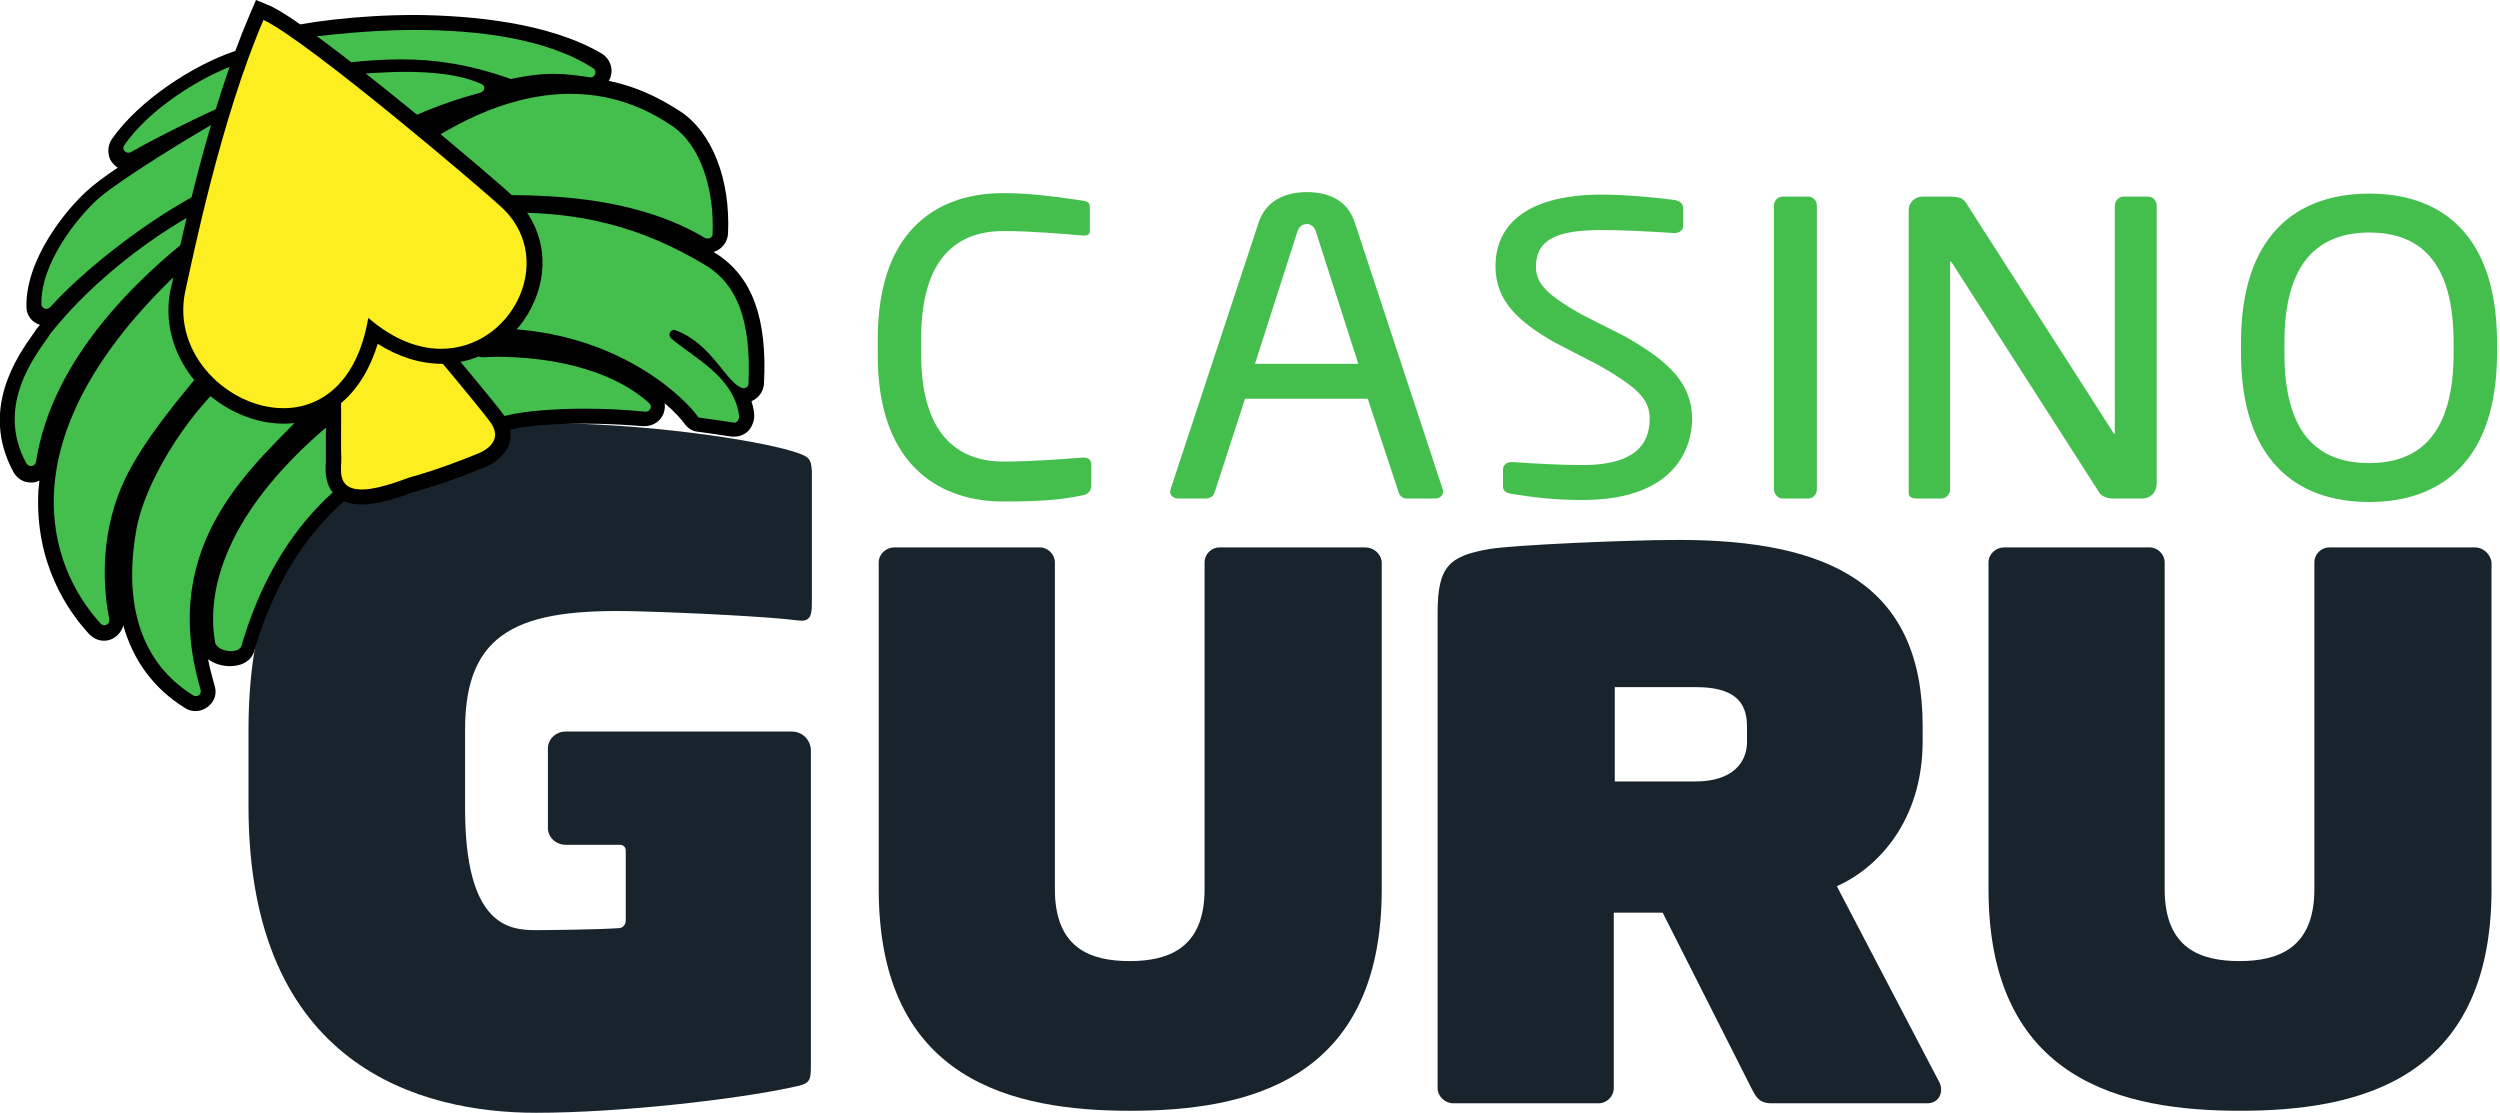 <svg width="501" height="223" viewBox="0 0 501 223" fill="none" xmlns="http://www.w3.org/2000/svg">
<g clip-path="url(#clip0_2_5)">
<path d="M216.8 99.3C212.8 100.1 209.1 100.5 201 100.5C189.3 100.5 175.9 94.2 175.9 71.2V68C175.9 44.7 189.3 38.7 201 38.7C207 38.7 212.8 39.6 216.9 40.2C217.8 40.3 218.4 40.6 218.4 41.4V46.2C218.4 46.8 218.2 47.2 217.3 47.2C217.2 47.2 217.1 47.2 217 47.2C213.6 46.9 206.6 46.3 201.1 46.3C191.8 46.3 184.6 51.7 184.6 67.8V71C184.6 86.9 191.8 92.5 201.1 92.5C206.5 92.5 213.3 92 216.8 91.7C216.9 91.7 217.1 91.7 217.2 91.7C218.2 91.7 218.7 92.2 218.7 93.2V97.1C218.7 98.6 217.9 99.1 216.8 99.3Z" fill="#44BE4C"/>
<path d="M287.5 99.9H281.9C281 99.9 280.5 99.3 280.3 98.7L274.1 79.9H249.5L243.4 98.7C243.2 99.4 242.5 99.9 241.7 99.9H236.1C235.2 99.9 234.5 99.3 234.5 98.6C234.5 98.4 234.5 98.2 234.6 98L252.2 44.7C253.8 39.7 258.3 38.5 261.9 38.5C265.4 38.5 269.9 39.6 271.5 44.6L289.1 98C289.2 98.2 289.2 98.4 289.2 98.6C289.1 99.3 288.6 99.9 287.5 99.9ZM263.7 46.4C263.4 45.5 262.8 44.9 261.9 44.9C260.9 44.9 260.3 45.5 260 46.4L251.5 72.9H272.2L263.7 46.4Z" fill="#44BE4C"/>
<path d="M362.4 99.9H357.2C356.3 99.9 355.5 99 355.5 98V41.2C355.5 40.3 356.2 39.4 357.2 39.4H362.4C363.3 39.4 364.1 40.2 364.1 41.2V98C364.1 99 363.4 99.9 362.4 99.9Z" fill="#44BE4C"/>
<path d="M429.4 99.9H423.5C422 99.9 420.9 99.3 420.5 98.4L391.2 52.7C391.1 52.5 391 52.4 390.9 52.4C390.8 52.4 390.8 52.5 390.8 52.7V98.1C390.8 99 390 99.9 389.1 99.9H384.2C383.3 99.9 382.5 99.7 382.5 98.8V42.1C382.5 40.6 383.7 39.4 385.3 39.4H390.5C393.2 39.4 393.6 39.9 394.4 41.3L423.5 86.7L423.7 87C423.8 87 423.8 86.8 423.8 86.7V41.2C423.8 40.3 424.6 39.4 425.5 39.4H430.5C431.5 39.4 432.2 40.3 432.2 41.2V97.1C432.1 98.7 430.9 99.9 429.4 99.9Z" fill="#44BE4C"/>
<path d="M474.8 100.6C459.9 100.6 449.1 91.9 449.1 70.8V68.6C449.1 47.5 459.9 38.8 474.8 38.8C489.7 38.8 500.4 47.5 500.4 68.6V70.8C500.4 91.8 489.7 100.6 474.8 100.6ZM491.7 68.6C491.7 52.7 485.2 46.6 474.8 46.6C464.5 46.6 457.8 52.7 457.8 68.6V70.8C457.8 86.7 464.3 92.8 474.8 92.8C485.1 92.8 491.7 86.7 491.7 70.8V68.6Z" fill="#44BE4C"/>
<path d="M158.7 90.4C150.7 88 128.8 84.8 109.2 84.8C85.1 84.8 49.8 93.1 49.8 146.2V161.6C49.8 213.8 84.4 223 107.4 223C124.4 223 147.6 220.3 158.7 217.9C162 217.2 162.5 217 162.5 213.9V150.4C162.5 148.3 160.8 146.6 158.7 146.6H146.1H129H113.4C111.4 146.6 109.8 148.1 109.8 150V165.9C109.8 167.8 111.4 169.3 113.4 169.3H124.3C124.9 169.3 125.4 169.8 125.4 170.4V184.5C125.4 185.3 124.8 186 124 186C119.8 186.3 108.9 186.4 107.5 186.4C102.1 186.4 93.2 185.7 93.2 162V146.2C93.2 126.3 104.3 121.9 127.5 122.5C138.7 122.8 154.1 123.6 159.6 124.3C162.1 124.7 162.7 123.8 162.7 121V94.4C162.5 92 162.4 91.5 158.7 90.4Z" fill="#19232C"/>
<path d="M273.6 109.7H244.4C242.8 109.7 241.4 111 241.4 112.7V178.2C241.4 190 234.2 192.6 226.4 192.6C218.6 192.6 211.4 190.1 211.4 178.2V112.7C211.4 111.1 210 109.7 208.4 109.7H179.2C177.6 109.7 176.1 111 176.1 112.7V178.2C176.1 216.7 203.2 222.6 226.5 222.6C249.7 222.6 276.9 216.8 276.9 178.2V112.7C276.8 111 275.3 109.7 273.6 109.7Z" fill="#19232C"/>
<path d="M496 109.7H466.8C465.2 109.7 463.8 111 463.8 112.7V178.2C463.8 190 456.6 192.6 448.8 192.6C441 192.6 433.8 190.1 433.8 178.2V112.7C433.8 111.1 432.4 109.7 430.8 109.7H401.6C400 109.7 398.5 111 398.5 112.7V178.2C398.5 216.7 425.6 222.6 448.9 222.6C472.1 222.6 499.3 216.8 499.3 178.2V112.7C499.1 111 497.6 109.7 496 109.7Z" fill="#19232C"/>
<path d="M368.1 177.6C376.2 174 385.3 164.6 385.3 148.5V145.5C385.3 117.2 366.6 108.2 336.4 108.2C326.1 108.2 303.7 109.2 298.6 110C290.5 111.4 288.1 113.4 288.1 122.7V218.1C288.1 219.7 289.6 221.1 291.2 221.1H320.4C322 221.1 323.4 219.7 323.4 218.1V182.9H333.2L351 218.1C351.8 219.6 352.4 221.1 355 221.1H386.3C387.7 221.1 389 220.1 389 218.4C389 217.9 388.9 217.3 388.6 216.8L368.1 177.6ZM350.1 148.7C350.1 152.8 347.2 156.6 339.8 156.6H323.6V137.7H339.8C347.4 137.7 350.1 140.5 350.1 145.6V148.7Z" fill="#19232C"/>
<path d="M325.6 67.4L316.9 63C310.6 59.4 307.8 57.1 307.8 53.5C307.8 48.2 311.6 46.1 320.9 46.1C324.6 46.1 329.5 46.3 335.4 46.7H335.6C336.6 46.7 337.3 46.1 337.3 45.2V41.7C337.3 41.1 337 40.4 335.7 40.1C332.8 39.7 326.3 39 321 39C307.3 39 299.7 44.1 299.7 53.4C299.7 60.4 304.4 64.5 311.5 68.6L320.6 73.3C328 77.6 330.6 79.9 330.6 83.9C330.6 90.1 326.2 93.2 317.1 93.2C313.3 93.2 307.2 92.9 303.2 92.6H302.9C301.9 92.6 301.2 93.2 301.2 94.1V97.3C301.2 98.3 301.5 98.7 303 99H303.1C306.9 99.6 311.2 100.2 317.1 100.2C337.5 100.2 339.1 87.7 339.1 83.9C339 77.4 335.4 72.9 325.6 67.4Z" fill="#44BE4C"/>
<path d="M39.2 141.2C38.7 141.2 38.3 141.1 37.9 140.8C27.2 134.1 22.9 122.2 25.7 106.2C27.4 96.4 36 82.5 45.2 74.4C49 71.1 52.4 68.4 55.5 66.3C55.1 65.6 54.7 64.7 54.4 64C53.9 64.9 53.2 65.7 52.5 66.4C49.1 69.6 47.6 70.3 46.4 70.3C46.3 70.3 46.2 70.3 46.1 70.3C45.9 70.5 45.2 71.1 43.4 73.4L43.1 73.7C36.4 81.7 30.1 89.3 26.5 96.8C21.3 107.6 22.3 118.5 23.4 124.1C23.5 124.8 23.4 125.6 22.9 126.1C22.4 126.7 21.7 127 21 127C20.3 127 19.7 126.7 19.2 126.2C5.8 111.6 2.4 85.2 33.5 55L33.7 54.9C38.2 51.2 44.2 46.9 47.6 44.6C47.5 44.3 47.5 43.9 47.5 43.6C45.6 44.9 43.2 46.5 40.2 48.6C22 62.9 11.5 78 9 93.3C8.8 94.5 7.8 95.4 6.6 95.4C5.7 95.4 4.9 94.9 4.4 94.1C-2 82.5 5.3 72.2 8.4 67.8C8.6 67.5 8.9 67.1 9 66.9L9.1 66.8C20.9 51.9 38 41.8 44 39.5C45.1 39.1 46.2 38.7 47.2 38.5C47.2 38.3 47.2 38.1 47.2 37.9C37.3 41.3 20.7 53.1 11.5 63.2C11 63.7 10.4 64 9.7 64C8.4 64 7.3 63 7.2 61.6C6.9 52.6 14.8 43.1 19 39.3C21.6 37 28.8 32.2 36.4 27.6C33.2 29.2 29.9 30.9 27.3 32.4C26.9 32.6 26.5 32.7 26.1 32.7C25.2 32.7 24.3 32.2 23.9 31.4C23.5 30.6 23.5 29.6 24.1 28.9C29.4 21.3 40 14.6 47.8 11.9C48.5 11.7 49.3 11.5 50.1 11.5C51.6 11.5 53.3 11.9 55 12.8L56.6 12.6C56.5 12.5 56.5 12.5 56.4 12.4C55.7 11.5 55.4 10.3 55.6 9.2C55.8 8.3 56.4 7.5 57.3 7.3C61.1 6.2 71.7 4.6 83.6 4.6C94.7 4.6 110 6 120.2 12.6C121.1 13.2 121.5 14.3 121.2 15.4C120.9 16.5 119.9 17.2 118.8 17.2C118.7 17.2 118.5 17.2 118.4 17.2C116.3 16.8 114 16.5 111.4 16.5C108.9 16.5 106.3 16.8 103.3 17.5C103.1 17.5 102.9 17.6 102.8 17.6C102.5 17.6 102.2 17.6 102 17.5C100.8 17.1 99.6 16.7 98.5 16.4C99 16.9 99.2 17.5 99.2 18.2C99.1 19.2 98.4 20.1 97.3 20.4C91 22 83.8 24.9 79.5 27.4L82.1 30C93.6 21.8 104.6 17.7 115 17.7C126 17.7 133 22.3 136 24.3C141.9 28.1 145.4 37.2 145 47.5C144.9 48.8 143.9 49.9 142.5 49.9C142.1 49.9 141.6 49.8 141.2 49.5C128.7 42.1 113.7 41.1 102 41.1C99.4 41.1 96.8 41.2 94.6 41.2H93.6C93.8 41.4 94 41.7 94.1 42.1C97.5 41.9 100.6 41.7 103.4 41.7C118.5 41.7 130.8 45.1 143.2 52.7C149.9 57 152.7 64.9 152.1 77.5C152 78.8 150.9 79.9 149.7 79.9C149.5 79.9 149.3 79.9 149.1 79.8C149.6 80.9 150 82.2 150.2 83.5C150.3 84.4 150.1 85.2 149.5 85.9C149 86.4 148.4 86.7 147.7 86.7C147.6 86.7 147.5 86.7 147.3 86.7C144.3 86.2 143.2 86.1 140.4 85.7C139.5 85.6 139 84.9 138.8 84.6C136.6 81.4 123.9 69.1 102.3 67.8H102.2L98.6 70.5C99 70.5 99.4 70.5 99.8 70.5C107.6 70.5 122.2 71.8 131.5 80.2C132.2 80.9 132.5 81.9 132.1 82.9C131.7 83.9 130.8 84.5 129.7 84.5C129.6 84.5 129.5 84.5 129.5 84.5C125.7 84.1 121.6 83.9 117.6 83.9C111.4 83.9 105.7 84.4 102.4 85.1C101.7 85.3 100.8 85.5 99.7 85.7C88.1 88 60.8 93.5 50.1 130.3C49.7 131.6 48.4 132.4 46.6 132.4C44.5 132.4 42.3 131.4 42 129.4C40.6 121.1 41.7 104.2 65.7 84.1L64.6 82.1L63.7 83.1C62.5 84.4 61.1 85.7 59.7 87.2C49.1 97.9 34.5 112.5 42.1 138.3C42.3 139.1 42.2 139.8 41.7 140.5C40.7 140.8 40 141.2 39.2 141.2Z" fill="#44BE4C"/>
<path d="M83.2 6C95.7 6 109.7 7.7 118.9 13.7C119.7 14.2 119.3 15.5 118.4 15.5C118.3 15.5 118.3 15.5 118.2 15.5C115.7 15.1 113.4 14.8 110.9 14.8C108.4 14.8 105.8 15.1 102.5 15.8C102.4 15.8 102.4 15.8 102.3 15.8C102.2 15.8 102.1 15.8 102 15.7C94 12.9 87.2 11.9 80.5 11.9C77.1 11.9 73.7 12.1 70.1 12.5C69.4 12.6 69 13.3 69.3 13.9L69.5 14.3C69.7 14.6 70 14.9 70.4 14.9C72.8 14.8 76.9 14.4 81.3 14.4C86.5 14.4 92.2 14.9 96.4 16.8C97.4 17.2 97.2 18.3 96.2 18.6C89.6 20.3 81.9 23.4 77.4 26.1C76.9 26.4 76.8 27.1 77.1 27.5L80.5 30.9C80.7 31.1 81 31.3 81.3 31.3C81.5 31.3 81.7 31.2 81.9 31.1C95 21.7 105.8 18.8 114.3 18.8C124.7 18.8 131.6 23.2 134.5 25.1C140.4 28.9 143.2 38 142.8 46.9C142.8 47.5 142.3 47.8 141.8 47.8C141.6 47.8 141.5 47.8 141.3 47.7C128.7 40.2 113.5 39.1 101.3 39.1C97.7 39.1 94.4 39.2 91.4 39.2C90.5 39.2 90.1 40.3 90.8 40.9L91.7 41.6C91.8 41.7 91.9 41.9 92 42L92.1 42.4C92.2 42.8 92.6 43 93 43C93 43 93 43 93.1 43C96.3 42.8 99.5 42.6 102.7 42.6C115.4 42.6 127.9 44.9 141.8 53.4C147.4 57 150.6 63.7 150 76.9C150 77.4 149.5 77.8 149.1 77.8C149 77.8 149 77.8 148.9 77.8C145.6 77 142.8 68.9 135.4 66.2C135.3 66.2 135.2 66.1 135.1 66.1C134.3 66.1 133.8 67.2 134.5 67.8C139 71.7 147 75.4 148.1 83.2C148.2 83.9 147.8 84.7 147.2 84.7H147.1C144 84.2 142.9 84.1 140.2 83.7C140 83.7 139.8 83.5 139.7 83.3C138 80.8 125.4 67.2 102 65.9C101.8 65.9 101.6 65.8 101.5 65.8L96 69.9C95.2 70.5 95.6 71.6 96.6 71.6C97.5 71.6 98.4 71.5 99.4 71.5C109.2 71.5 122 73.5 130.1 80.8C130.8 81.4 130.3 82.5 129.4 82.5H129.3C125.3 82.1 121.2 81.9 117.3 81.9C110.9 81.9 105.1 82.4 101.8 83.2C93.2 85.3 60.4 88.3 48.4 129.4C48.2 130.1 47.3 130.5 46.3 130.5C44.9 130.5 43.3 129.8 43.1 128.7C41.7 120.8 42.8 104.4 66.6 84.6C67 84.3 67.1 83.8 66.8 83.4C66.3 82.5 65.8 81.5 65.1 80.3C64.9 80 64.6 79.8 64.2 79.8C63.9 79.8 63.7 79.9 63.5 80.1C63 80.6 62.6 81.1 62.1 81.6C51.9 92.6 31.3 108.1 40.2 138.2C40.4 138.9 39.9 139.5 39.3 139.5C39.1 139.5 39 139.5 38.8 139.4C27.9 132.7 24.8 120.6 27.3 106.3C28.8 97.3 36.9 83.5 46.3 75.4C50.4 71.8 53.9 69.1 56.8 67.1C57.2 66.8 57.3 66.3 57.1 65.9C56.5 64.8 55.9 63.5 55.3 62.2C55.1 61.8 54.8 61.6 54.4 61.6C54.1 61.6 53.7 61.8 53.6 62.1C53.1 63.2 52.4 64.2 51.5 65C48.2 68.2 47.1 68.5 46.4 68.5C46.2 68.5 46.1 68.5 46 68.5C45.4 68.5 44.8 68.8 42.2 72.2C35.4 80.4 28.9 88.1 25.1 95.9C20.3 105.9 20.4 116.5 21.9 124.1C22 124.8 21.5 125.3 20.9 125.3C20.7 125.3 20.4 125.2 20.2 125C9.7 113.6 1 88.4 34.4 55.9C34.4 55.9 34.4 55.9 34.5 55.8C39 52 45 47.8 48.5 45.3C48.8 45.1 49 44.7 48.9 44.3C48.7 43.1 48.5 41.8 48.5 40.5C46.9 41.6 44 43.6 39 46.9C39 46.9 39 46.9 38.9 46.9C13.6 66.8 8.6 83.8 7.2 92.6C7.1 93.1 6.7 93.4 6.2 93.4C5.9 93.4 5.5 93.2 5.3 92.9C-1.1 81.2 7.3 71 9.9 67.2C9.9 67.2 9.9 67.2 9.9 67.1C21.8 52.1 38.6 42.4 44.1 40.3C45.5 39.8 46.6 39.5 47.5 39.3C48 39.2 48.3 38.8 48.3 38.3C48.3 37.6 48.3 37 48.3 36.6C48.3 36 47.8 35.6 47.3 35.6C47.2 35.6 47 35.6 46.9 35.7C46.7 35.8 46.6 35.8 46.4 35.9C36 39.4 19 51.7 10 61.6C9.8 61.8 9.5 61.9 9.3 61.9C8.8 61.9 8.3 61.5 8.3 61C8.1 52.7 15.6 43.5 19.6 39.9C23.5 36.4 38.9 26.7 49 21.3C49.3 21.2 49.4 20.9 49.5 20.6C49.6 20.1 49.7 19.7 49.8 19.2C49.3 19.4 48.9 19.6 48.5 19.7C45.6 20.6 33.4 26.4 26.2 30.5C26 30.6 25.9 30.6 25.7 30.6C25 30.6 24.4 29.8 24.9 29.1C29.8 22 40 15.4 47.9 12.7C48.5 12.5 49.1 12.4 49.7 12.4C51.3 12.4 52.8 13 54.1 13.6C54.2 13.7 54.4 13.7 54.5 13.7H54.6L61.9 12.7L62 12.5C56.7 12.2 56.5 9.8 56.7 8.7C56.8 8.3 57 8.1 57.4 8C60.7 7.7 71.2 6 83.2 6ZM83.2 3C71.2 3 60.3 4.6 56.5 5.7C55 6.1 54 7.3 53.7 8.8C53.6 9.4 53.6 10.1 53.7 10.7C52.3 10.2 51 9.9 49.7 9.9C48.7 9.9 47.8 10 46.9 10.3C38.9 13 27.9 20 22.4 27.9C21.6 29.1 21.5 30.7 22.1 32C22.5 32.7 23 33.2 23.6 33.6C20.9 35.4 18.8 37 17.6 38.1C13.2 42 5.1 52 5.3 61.5C5.3 63.2 6.4 64.6 8 65.1C7.9 65.3 7.7 65.4 7.6 65.6C7.5 65.7 7.5 65.8 7.4 65.8C7.2 66.1 7 66.4 6.8 66.7C3.5 71.3 -4.1 82.1 2.7 94.6C3.4 95.9 4.7 96.7 6.2 96.7C6.8 96.7 7.4 96.6 7.9 96.3C7.8 97 7.8 97.6 7.7 98.3C6.9 112.9 13.7 122.6 17.9 127.1C18.7 127.9 19.7 128.4 20.8 128.4C22 128.4 23.1 127.9 23.9 126.9C24.3 126.4 24.6 125.9 24.7 125.3C26.7 132.4 30.8 138 37.1 141.9C37.7 142.3 38.4 142.5 39.2 142.5C40.4 142.5 41.6 141.9 42.4 140.9C43.2 139.9 43.4 138.6 43 137.4C42.5 135.6 42 133.8 41.7 132.1C42.9 133 44.5 133.5 46.1 133.5C48.6 133.5 50.5 132.3 51 130.3C61.5 94.4 88.1 89 99.5 86.7C100.6 86.5 101.5 86.3 102.3 86.1C105.4 85.3 111 84.9 117.1 84.9C121 84.9 125.1 85.1 128.8 85.4C128.9 85.4 129.1 85.4 129.2 85.4C130.9 85.4 132.4 84.4 133 82.8C133.2 82.2 133.3 81.5 133.2 80.8C135.2 82.5 136.5 84 137.1 84.8C137.8 85.8 138.7 86.4 139.7 86.5C142.5 86.9 143.5 87 146.6 87.5C146.8 87.5 147 87.5 147.2 87.5C148.3 87.5 149.4 87 150.1 86.2C150.9 85.2 151.3 83.9 151.1 82.6C151 81.8 150.8 81.1 150.6 80.4C152 79.8 153 78.5 153.1 76.9C153.8 63.7 150.7 55.4 143.5 50.8C143.3 50.7 143.2 50.6 143 50.5C144.6 50 145.8 48.6 145.9 46.8C146.4 35.9 142.7 26.5 136.3 22.3C134.1 20.9 129.2 17.7 122 16.2C122.2 15.9 122.3 15.6 122.4 15.3C122.9 13.6 122.2 11.8 120.7 10.8C110.1 4.5 94.4 3.1 83.2 3ZM81.3 27.4C82.1 27 82.9 26.6 83.7 26.2C83 26.7 82.3 27.2 81.5 27.7L81.3 27.4Z" fill="black"/>
<path d="M72.5 99.5C70.6 99.5 69.1 99 68.1 98C66.6 96.5 66.7 94.3 66.8 92.7C66.8 92.3 66.8 92 66.8 91.7C66.7 90.8 66.7 89.4 66.8 87.2C66.8 82.4 66.8 74.4 66.3 62.1V61.2L67 60.7C67.6 60.3 72.7 56.9 75.9 56.9C77.2 56.9 78 57.5 78.4 58C78.9 58.6 81 61.1 83.6 64.2C89.8 71.5 98.2 81.6 99.8 83.8C101.1 85.6 101 87.1 100.8 88.1C100.2 90.3 98 91.5 96.8 92C96.5 92.1 89.6 95.1 82.7 96.9C78.2 98.7 74.9 99.5 72.5 99.5Z" fill="#FCEE21"/>
<path d="M75.8 58.5C76.4 58.5 76.8 58.6 77.1 59C78.8 61.1 96.2 81.6 98.4 84.8C100.6 88 97.9 90 96 90.8C94.1 91.6 87.9 94.1 82 95.7C77.5 97.4 74.5 98.1 72.5 98.1C67.2 98.1 68.5 93.7 68.4 91.7C68.2 88.9 68.7 80 67.8 62.1C67.8 62 73 58.5 75.8 58.5ZM75.8 55.5C72.4 55.5 67.5 58.6 66.1 59.5L64.7 60.4L64.8 62.1C65.4 74.4 65.4 82.4 65.3 87.2C65.3 89.4 65.3 90.8 65.3 91.8C65.3 92 65.3 92.3 65.3 92.7C65.2 94.3 65.1 97 67 99.1C68.3 100.4 70.1 101.1 72.4 101.1C75 101.1 78.4 100.3 82.9 98.6C90 96.7 96.9 93.7 97.2 93.6C98.7 93 101.3 91.5 102.1 88.7C102.5 87.4 102.5 85.4 100.9 83.1C99.4 81 92.4 72.6 84.6 63.4C82 60.3 79.9 57.8 79.4 57.2C78.9 56.5 77.8 55.5 75.8 55.5Z" fill="black"/>
<path d="M56.8 83.3C50.6 83.3 44.1 80.1 39.9 74.9C35.9 70 34.4 64.1 35.7 58.2L36 57C37.8 48.5 43.2 22.5 51.5 3.4L52.1 2L53.5 2.6C62.3 6.7 99 37.7 102.2 40.9C107.2 45.9 108.6 52.9 105.8 59.6C102.8 66.8 96.1 71.4 88.5 71.4C83.9 71.4 79.3 69.7 74.8 66.4C72.3 77.1 65.7 83.3 56.8 83.3Z" fill="#FCEE21"/>
<path d="M52.8 4C61.5 8 98.1 39.1 101 42C111.4 52.4 102.5 69.9 88.4 69.9C83.9 69.9 78.9 68.1 73.8 63.7C71.6 76.7 64.3 81.8 56.8 81.8C45.9 81.8 34.5 71.1 37.1 58.5C38.6 51.8 44.2 24 52.8 4ZM51.3 0L50.1 2.8C41.8 22.1 36.3 48.1 34.5 56.7L34.2 57.9C32.9 64.2 34.5 70.6 38.7 75.9C43.2 81.4 50.1 84.9 56.8 84.9C65.8 84.9 72.6 79 75.7 68.9C79.8 71.5 84.2 72.9 88.5 72.9C96.6 72.9 104 67.9 107.2 60.1C110.2 52.9 108.7 45.2 103.3 39.8C100 36.5 63.4 5.5 54.2 1.2L51.3 0Z" fill="black"/>
</g>
<defs>
<clipPath id="clip0_2_5">
<rect width="500.4" height="223" fill="white"/>
</clipPath>
</defs>
</svg>
